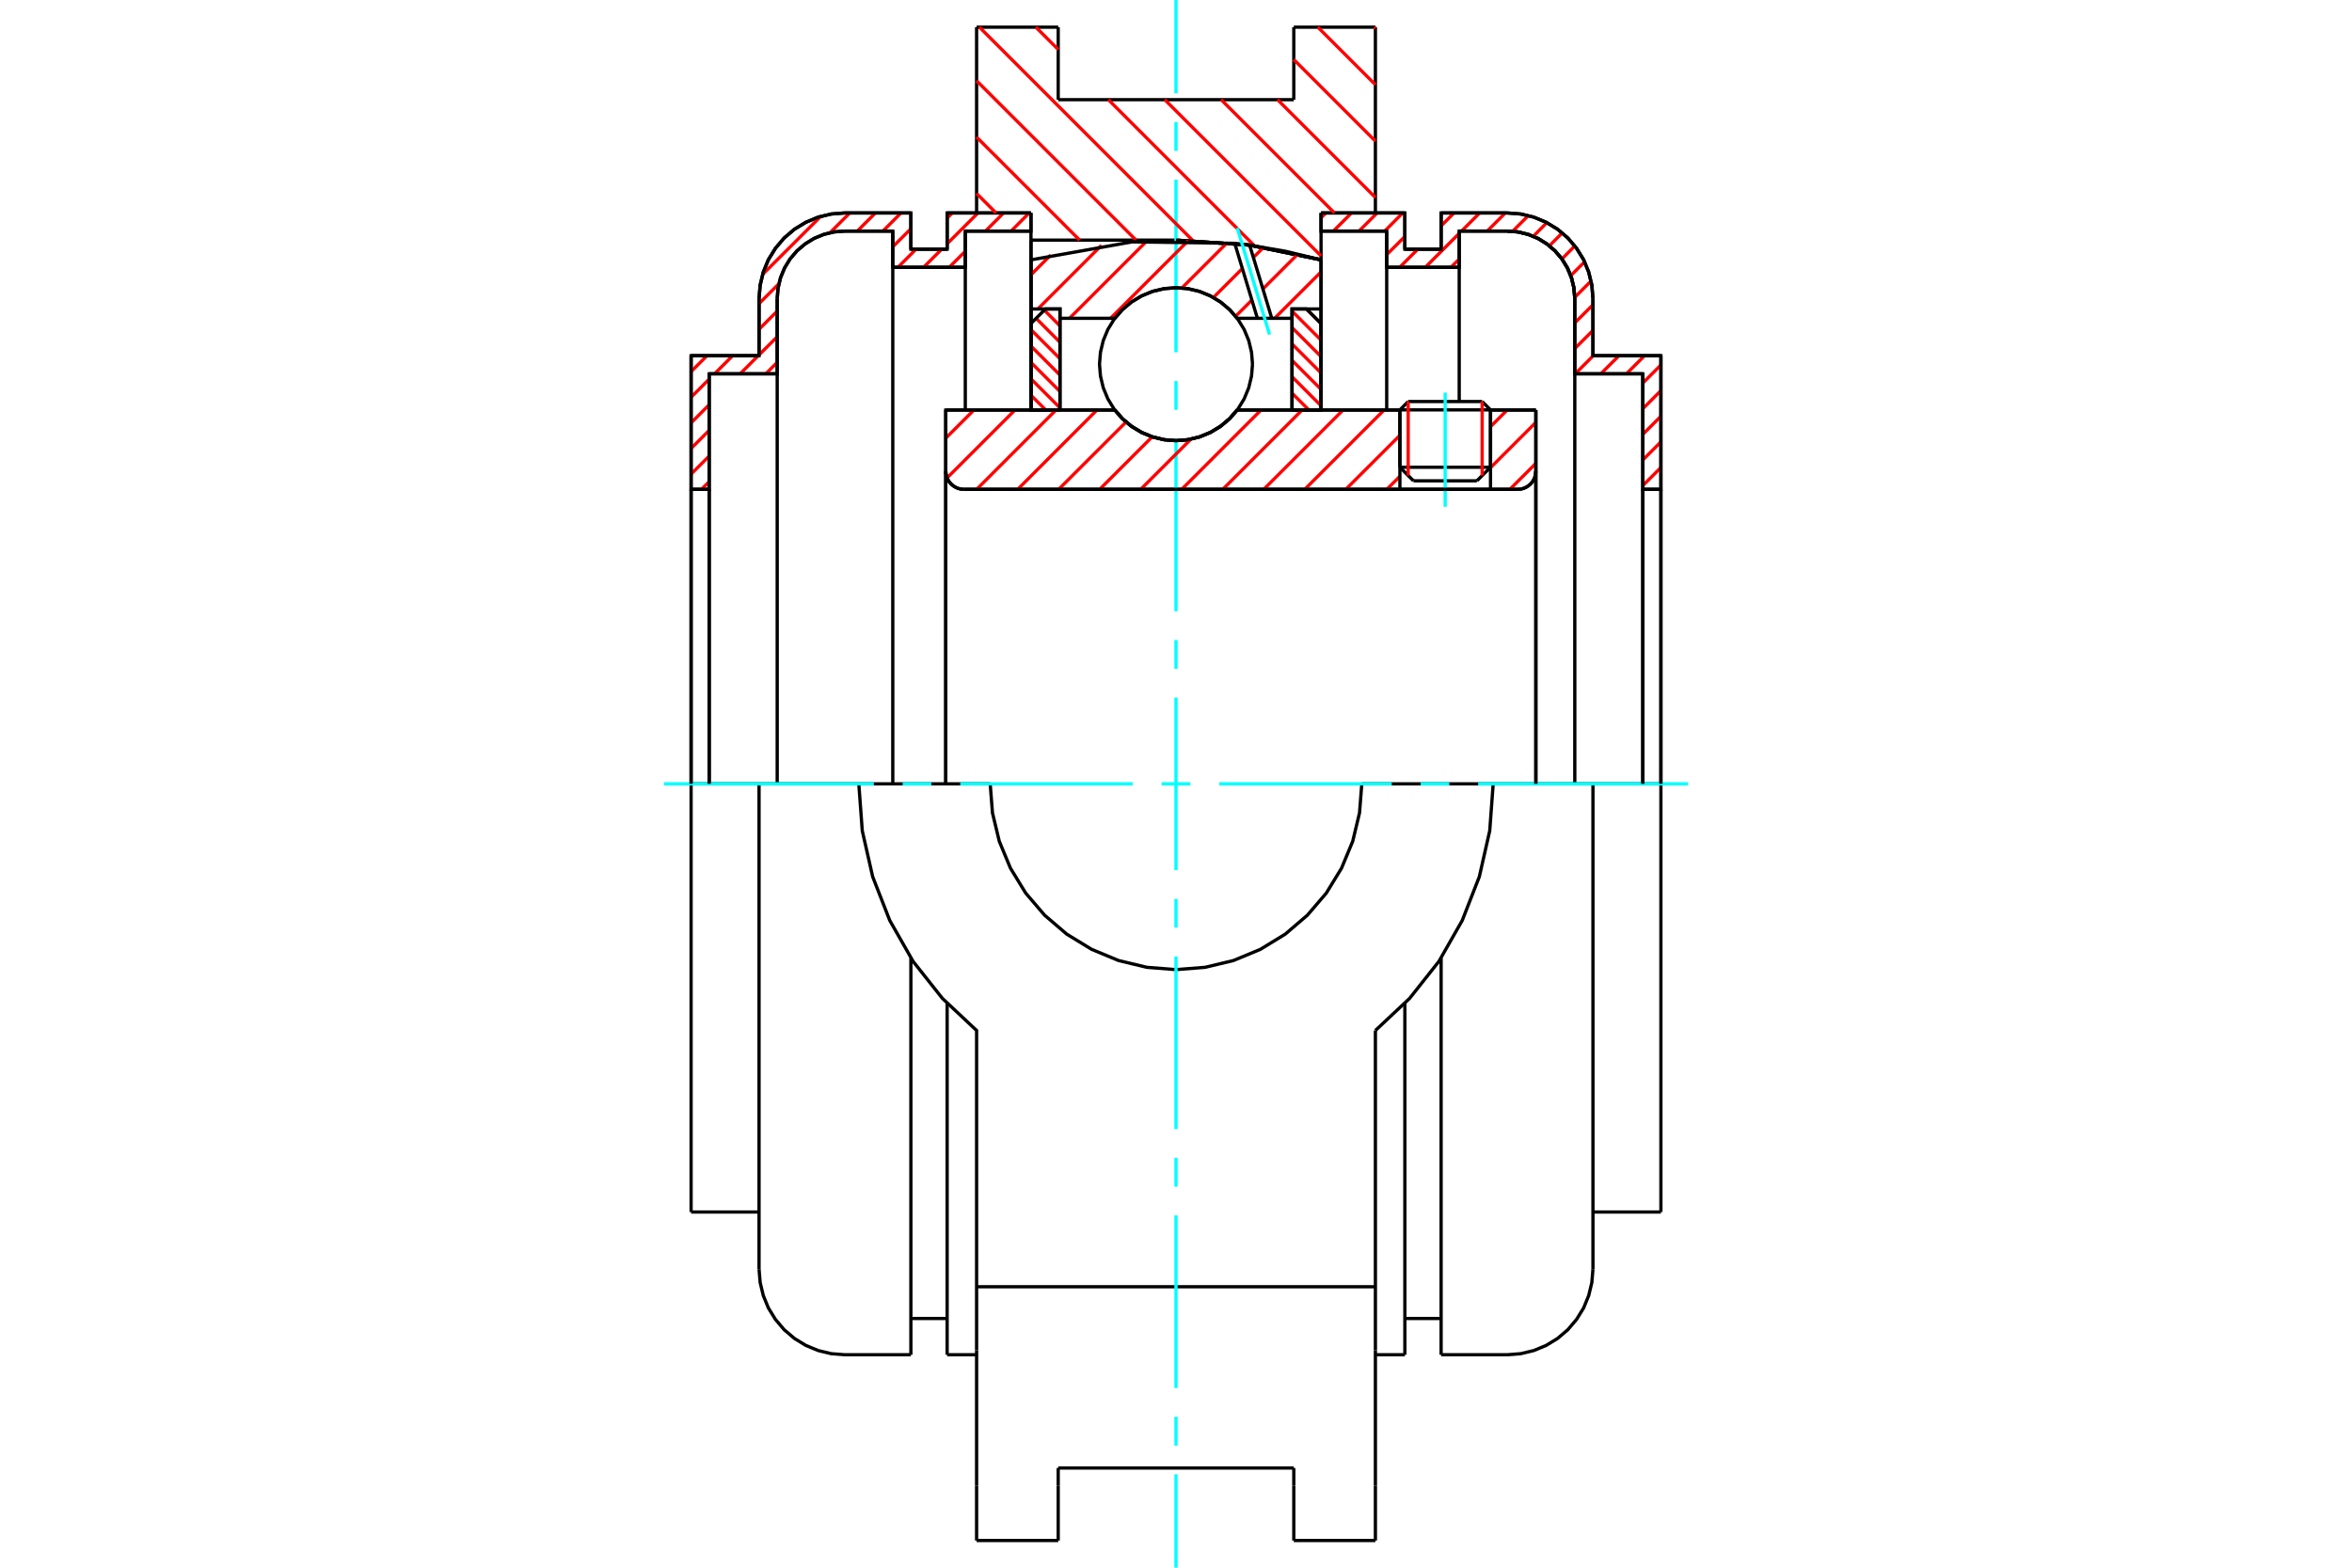 <?xml version="1.0" standalone="no"?>
<!DOCTYPE svg PUBLIC "-//W3C//DTD SVG 1.1//EN"
	"http://www.w3.org/Graphics/SVG/1.1/DTD/svg11.dtd">
<svg xmlns="http://www.w3.org/2000/svg" height="100%" width="100%" viewBox="0 0 36000 24000">
	<rect x="-1800" y="-1200" width="39600" height="26400" style="fill:#FFF"/>
	<g style="fill:none; fill-rule:evenodd" transform="matrix(1 0 0 1 0 0)">
		<g style="fill:none; stroke:#000; stroke-width:50; shape-rendering:geometricPrecision">
			<line x1="22814" y1="6275" x2="21427" y2="6275"/>
			<line x1="21554" y1="6147" x2="22686" y2="6147"/>
			<line x1="21427" y1="7153" x2="22814" y2="7153"/>
			<line x1="22606" y1="7361" x2="21635" y2="7361"/>
			<polyline points="23230,7491 23273,7488 23316,7478 23356,7461 23393,7438 23426,7410 23455,7377 23477,7340 23494,7300 23504,7257 23508,7214"/>
			<line x1="23508" y1="6277" x2="23508" y2="7214"/>
			<line x1="22814" y1="6277" x2="23508" y2="6277"/>
			<line x1="18936" y1="6277" x2="21427" y2="6277"/>
			<polyline points="17064,6277 17183,6413 17322,6529 17477,6622 17644,6690 17820,6732 18000,6746 18180,6732 18356,6690 18523,6622 18678,6529 18817,6413 18936,6277"/>
			<line x1="14476" y1="6277" x2="17064" y2="6277"/>
			<line x1="14476" y1="7214" x2="14476" y2="6277"/>
			<polyline points="14476,7214 14480,7257 14490,7300 14507,7340 14529,7377 14558,7410 14591,7438 14628,7461 14668,7478 14710,7488 14754,7491"/>
			<line x1="23230" y1="7491" x2="14754" y2="7491"/>
			<line x1="23508" y1="7214" x2="23508" y2="12000"/>
			<line x1="14476" y1="7214" x2="14476" y2="12000"/>
			<line x1="21554" y1="6147" x2="21427" y2="6275"/>
			<line x1="22814" y1="6275" x2="22686" y2="6147"/>
			<line x1="22606" y1="7361" x2="22814" y2="7153"/>
			<line x1="21427" y1="7153" x2="21635" y2="7361"/>
			<line x1="21427" y1="6275" x2="21427" y2="7153"/>
			<line x1="22814" y1="7153" x2="22814" y2="6275"/>
			<line x1="21052" y1="416" x2="21052" y2="3260"/>
			<line x1="19803" y1="416" x2="21052" y2="416"/>
			<line x1="19803" y1="1526" x2="19803" y2="416"/>
			<line x1="16197" y1="1526" x2="19803" y2="1526"/>
			<line x1="16197" y1="416" x2="16197" y2="1526"/>
			<line x1="14948" y1="416" x2="16197" y2="416"/>
			<line x1="14948" y1="3260" x2="14948" y2="416"/>
			<line x1="15780" y1="3676" x2="15780" y2="3260"/>
			<line x1="18000" y1="3676" x2="15780" y2="3676"/>
			<polyline points="20220,3978 19120,3752 18000,3676"/>
			<line x1="20220" y1="3260" x2="20220" y2="3978"/>
			<line x1="22855" y1="12000" x2="20844" y2="12000"/>
			<line x1="15156" y1="12000" x2="13145" y2="12000"/>
			<polyline points="15156,12000 15191,12445 15295,12879 15466,13291 15699,13672 15989,14011 16328,14301 16709,14534 17121,14705 17555,14809 18000,14844 18445,14809 18879,14705 19291,14534 19672,14301 20011,14011 20301,13672 20534,13291 20705,12879 20809,12445 20844,12000"/>
			<polyline points="13145,12000 13198,12718 13357,13421 13619,14092 13976,14718 14423,15283 14948,15776 14948,19699"/>
			<line x1="21052" y1="19699" x2="14948" y2="19699"/>
			<line x1="21052" y1="15776" x2="21052" y2="19699"/>
			<polyline points="21052,15776 21577,15283 22024,14718 22381,14092 22643,13421 22802,12718 22855,12000"/>
			<line x1="21052" y1="20671" x2="21052" y2="19699"/>
			<line x1="21052" y1="22745" x2="21052" y2="20671"/>
			<line x1="21052" y1="23584" x2="21052" y2="22745"/>
			<line x1="14948" y1="22745" x2="14948" y2="23584"/>
			<line x1="14948" y1="20671" x2="14948" y2="22745"/>
			<line x1="14948" y1="20671" x2="14948" y2="19699"/>
			<line x1="20220" y1="3978" x2="20220" y2="6272"/>
			<line x1="15780" y1="6277" x2="15780" y2="3676"/>
			<line x1="16197" y1="22745" x2="16197" y2="22474"/>
			<line x1="16197" y1="23584" x2="16197" y2="22745"/>
			<line x1="16197" y1="22474" x2="19803" y2="22474"/>
			<line x1="19803" y1="22745" x2="19803" y2="23584"/>
			<line x1="19803" y1="22474" x2="19803" y2="22745"/>
			<line x1="19803" y1="23584" x2="21052" y2="23584"/>
			<line x1="14948" y1="23584" x2="16197" y2="23584"/>
			<polyline points="20220,3978 19120,3752 18000,3676"/>
			<line x1="11618" y1="12000" x2="10578" y2="12000"/>
			<line x1="12929" y1="12000" x2="11618" y2="12000"/>
			<line x1="13145" y1="12000" x2="12929" y2="12000"/>
			<line x1="10855" y1="7491" x2="10578" y2="7491"/>
			<line x1="10855" y1="5723" x2="10855" y2="7491"/>
			<line x1="11896" y1="5723" x2="10855" y2="5723"/>
			<line x1="11896" y1="4571" x2="11896" y2="5723"/>
			<polyline points="12929,3538 12768,3550 12610,3588 12460,3650 12322,3735 12199,3840 12093,3964 12009,4102 11947,4252 11909,4409 11896,4571"/>
			<line x1="13665" y1="3538" x2="12929" y2="3538"/>
			<line x1="13665" y1="4092" x2="13665" y2="3538"/>
			<line x1="14775" y1="4092" x2="13665" y2="4092"/>
			<line x1="14775" y1="3538" x2="14775" y2="4092"/>
			<line x1="15780" y1="3538" x2="14775" y2="3538"/>
			<line x1="14497" y1="3260" x2="15780" y2="3260"/>
			<line x1="14497" y1="3815" x2="14497" y2="3260"/>
			<line x1="13942" y1="3815" x2="14497" y2="3815"/>
			<line x1="13942" y1="3260" x2="13942" y2="3815"/>
			<line x1="12929" y1="3260" x2="13942" y2="3260"/>
			<polyline points="12929,3260 12724,3276 12524,3324 12334,3403 12159,3510 12002,3644 11869,3801 11761,3976 11683,4166 11635,4366 11618,4571"/>
			<line x1="11618" y1="5445" x2="11618" y2="4571"/>
			<line x1="10578" y1="5445" x2="11618" y2="5445"/>
			<line x1="10578" y1="7491" x2="10578" y2="5445"/>
			<line x1="10578" y1="18555" x2="10578" y2="12000"/>
			<line x1="11618" y1="19429" x2="11618" y2="12000"/>
			<line x1="15780" y1="3676" x2="15780" y2="6277"/>
			<line x1="13942" y1="20740" x2="13942" y2="14666"/>
			<line x1="14497" y1="20740" x2="14497" y2="15363"/>
			<line x1="10578" y1="7491" x2="10578" y2="12000"/>
			<line x1="10855" y1="7491" x2="10855" y2="12000"/>
			<line x1="11896" y1="5723" x2="11896" y2="12000"/>
			<line x1="13665" y1="4092" x2="13665" y2="12000"/>
			<line x1="14775" y1="4092" x2="14775" y2="6277"/>
			<line x1="10578" y1="18555" x2="11618" y2="18555"/>
			<polyline points="11618,19429 11635,19634 11683,19834 11761,20024 11869,20199 12002,20356 12159,20490 12334,20597 12524,20676 12724,20724 12929,20740 13942,20740"/>
			<line x1="14497" y1="20740" x2="14948" y2="20740"/>
			<line x1="13942" y1="20185" x2="14497" y2="20185"/>
			<line x1="25422" y1="7491" x2="25145" y2="7491"/>
			<line x1="25422" y1="5445" x2="25422" y2="7491"/>
			<line x1="24382" y1="5445" x2="25422" y2="5445"/>
			<line x1="24382" y1="4571" x2="24382" y2="5445"/>
			<polyline points="24382,4571 24365,4366 24317,4166 24239,3976 24131,3801 23998,3644 23841,3510 23666,3403 23476,3324 23276,3276 23071,3260"/>
			<line x1="22058" y1="3260" x2="23071" y2="3260"/>
			<line x1="22058" y1="3815" x2="22058" y2="3260"/>
			<line x1="21503" y1="3815" x2="22058" y2="3815"/>
			<line x1="21503" y1="3260" x2="21503" y2="3815"/>
			<line x1="20220" y1="3260" x2="21503" y2="3260"/>
			<line x1="21225" y1="3538" x2="20220" y2="3538"/>
			<line x1="21225" y1="4092" x2="21225" y2="3538"/>
			<line x1="22335" y1="4092" x2="21225" y2="4092"/>
			<line x1="22335" y1="3538" x2="22335" y2="4092"/>
			<line x1="23071" y1="3538" x2="22335" y2="3538"/>
			<polyline points="24104,4571 24091,4409 24053,4252 23991,4102 23907,3964 23801,3840 23678,3735 23540,3650 23390,3588 23232,3550 23071,3538"/>
			<line x1="24104" y1="5723" x2="24104" y2="4571"/>
			<line x1="25145" y1="5723" x2="24104" y2="5723"/>
			<line x1="25145" y1="7491" x2="25145" y2="5723"/>
			<line x1="23071" y1="12000" x2="22855" y2="12000"/>
			<line x1="24382" y1="12000" x2="23071" y2="12000"/>
			<line x1="25422" y1="12000" x2="24382" y2="12000"/>
			<line x1="25145" y1="12000" x2="25145" y2="7491"/>
			<line x1="24104" y1="12000" x2="24104" y2="5723"/>
			<line x1="25422" y1="12000" x2="25422" y2="7491"/>
			<line x1="25422" y1="12000" x2="25422" y2="18555"/>
			<line x1="22335" y1="6147" x2="22335" y2="4092"/>
			<line x1="21225" y1="6277" x2="21225" y2="4092"/>
			<line x1="21503" y1="15363" x2="21503" y2="20740"/>
			<line x1="22058" y1="14666" x2="22058" y2="20740"/>
			<line x1="24382" y1="12000" x2="24382" y2="19429"/>
			<polyline points="24104,4571 24091,4409 24053,4252 23991,4102 23907,3964 23801,3840 23678,3735 23540,3650 23390,3588 23232,3550 23071,3538"/>
			<line x1="21503" y1="20185" x2="22058" y2="20185"/>
			<polyline points="22058,20740 23071,20740 23276,20724 23476,20676 23666,20597 23841,20490 23998,20356 24131,20199 24239,20024 24317,19834 24365,19634 24382,19429"/>
			<line x1="24382" y1="18555" x2="25422" y2="18555"/>
			<line x1="21052" y1="20740" x2="21503" y2="20740"/>
		</g>
		<g style="fill:none; stroke:#0FF; stroke-width:50; shape-rendering:geometricPrecision">
			<line x1="22120" y1="7758" x2="22120" y2="6010"/>
			<line x1="10162" y1="12000" x2="13375" y2="12000"/>
			<line x1="13816" y1="12000" x2="14256" y2="12000"/>
			<line x1="14697" y1="12000" x2="17339" y2="12000"/>
			<line x1="17780" y1="12000" x2="18220" y2="12000"/>
			<line x1="18661" y1="12000" x2="21303" y2="12000"/>
			<line x1="21744" y1="12000" x2="22184" y2="12000"/>
			<line x1="22625" y1="12000" x2="25838" y2="12000"/>
			<line x1="18000" y1="24000" x2="18000" y2="22571"/>
			<line x1="18000" y1="22131" x2="18000" y2="21690"/>
			<line x1="18000" y1="21250" x2="18000" y2="18607"/>
			<line x1="18000" y1="18166" x2="18000" y2="17726"/>
			<line x1="18000" y1="17286" x2="18000" y2="14643"/>
			<line x1="18000" y1="14202" x2="18000" y2="13762"/>
			<line x1="18000" y1="13321" x2="18000" y2="10679"/>
			<line x1="18000" y1="10238" x2="18000" y2="9798"/>
			<line x1="18000" y1="9357" x2="18000" y2="6714"/>
			<line x1="18000" y1="6274" x2="18000" y2="5834"/>
			<line x1="18000" y1="5393" x2="18000" y2="2750"/>
			<line x1="18000" y1="2310" x2="18000" y2="1869"/>
			<line x1="18000" y1="1429" x2="18000" y2="0"/>
		</g>
		<g style="fill:none; stroke:#F00; stroke-width:50; shape-rendering:geometricPrecision">
			<line x1="25422" y1="7157" x2="25145" y2="7434"/>
			<line x1="25422" y1="6765" x2="25145" y2="7042"/>
			<line x1="25422" y1="6372" x2="25145" y2="6650"/>
			<line x1="25422" y1="5980" x2="25145" y2="6257"/>
			<line x1="25422" y1="5587" x2="25145" y2="5865"/>
			<line x1="25172" y1="5445" x2="24894" y2="5723"/>
			<line x1="24780" y1="5445" x2="24502" y2="5723"/>
			<line x1="24387" y1="5445" x2="24110" y2="5723"/>
			<line x1="24382" y1="5058" x2="24104" y2="5336"/>
			<line x1="24382" y1="4666" x2="24104" y2="4943"/>
			<line x1="24353" y1="4302" x2="24103" y2="4552"/>
			<line x1="24254" y1="4008" x2="24042" y2="4220"/>
			<line x1="24104" y1="3766" x2="23907" y2="3964"/>
			<line x1="23912" y1="3566" x2="23715" y2="3763"/>
			<line x1="23676" y1="3409" x2="23468" y2="3618"/>
			<line x1="23393" y1="3300" x2="23152" y2="3541"/>
			<line x1="23041" y1="3260" x2="22763" y2="3538"/>
			<line x1="22335" y1="3966" x2="22208" y2="4092"/>
			<line x1="22648" y1="3260" x2="22371" y2="3538"/>
			<line x1="22335" y1="3573" x2="21816" y2="4092"/>
			<line x1="22256" y1="3260" x2="22058" y2="3458"/>
			<line x1="21701" y1="3815" x2="21424" y2="4092"/>
			<line x1="21503" y1="3621" x2="21225" y2="3898"/>
			<line x1="21471" y1="3260" x2="21194" y2="3538"/>
			<line x1="21079" y1="3260" x2="20801" y2="3538"/>
			<line x1="20686" y1="3260" x2="20409" y2="3538"/>
			<line x1="20294" y1="3260" x2="20220" y2="3334"/>
		</g>
		<g style="fill:none; stroke:#000; stroke-width:50; shape-rendering:geometricPrecision">
			<polyline points="20220,3260 21503,3260 21503,3815 22058,3815 22058,3260 23071,3260"/>
			<polyline points="24382,4571 24365,4366 24317,4166 24239,3976 24131,3801 23998,3644 23841,3510 23666,3403 23476,3324 23276,3276 23071,3260"/>
			<polyline points="24382,4571 24382,5445 25422,5445 25422,7491 25145,7491 25145,5723 24104,5723 24104,4571 24091,4409 24053,4252 23991,4102 23907,3964 23801,3840 23678,3735 23540,3650 23390,3588 23232,3550 23071,3538 22335,3538 22335,4092 21225,4092 21225,3538 20220,3538 20220,3260"/>
			<line x1="25422" y1="12000" x2="25422" y2="7491"/>
			<line x1="25145" y1="7491" x2="25145" y2="12000"/>
		</g>
		<g style="fill:none; stroke:#F00; stroke-width:50; shape-rendering:geometricPrecision">
			<line x1="15753" y1="3260" x2="15476" y2="3538"/>
			<line x1="15361" y1="3260" x2="15084" y2="3538"/>
			<line x1="14775" y1="3847" x2="14529" y2="4092"/>
			<line x1="14969" y1="3260" x2="14497" y2="3732"/>
			<line x1="14414" y1="3815" x2="14136" y2="4092"/>
			<line x1="10855" y1="7373" x2="10737" y2="7491"/>
			<line x1="14576" y1="3260" x2="14497" y2="3339"/>
			<line x1="14021" y1="3815" x2="13744" y2="4092"/>
			<line x1="10855" y1="6981" x2="10578" y2="7258"/>
			<line x1="13942" y1="3502" x2="13665" y2="3779"/>
			<line x1="11896" y1="5548" x2="11721" y2="5723"/>
			<line x1="10855" y1="6588" x2="10578" y2="6866"/>
			<line x1="13791" y1="3260" x2="13514" y2="3538"/>
			<line x1="11896" y1="5156" x2="11618" y2="5433"/>
			<line x1="11606" y1="5445" x2="11329" y2="5723"/>
			<line x1="10855" y1="6196" x2="10578" y2="6474"/>
			<line x1="13399" y1="3260" x2="13122" y2="3538"/>
			<line x1="11896" y1="4763" x2="11618" y2="5041"/>
			<line x1="11214" y1="5445" x2="10937" y2="5723"/>
			<line x1="10855" y1="5804" x2="10578" y2="6081"/>
			<line x1="13007" y1="3260" x2="12704" y2="3563"/>
			<line x1="11921" y1="4345" x2="11618" y2="4648"/>
			<line x1="10822" y1="5445" x2="10578" y2="5689"/>
			<line x1="12561" y1="3314" x2="11672" y2="4202"/>
		</g>
		<g style="fill:none; stroke:#000; stroke-width:50; shape-rendering:geometricPrecision">
			<polyline points="15780,3260 14497,3260 14497,3815 13942,3815 13942,3260 12929,3260 12724,3276 12524,3324 12334,3403 12159,3510 12002,3644 11869,3801 11761,3976 11683,4166 11635,4366 11618,4571 11618,5445 10578,5445 10578,7491 10855,7491 10855,5723 11896,5723 11896,4571"/>
			<polyline points="12929,3538 12768,3550 12610,3588 12460,3650 12322,3735 12199,3840 12093,3964 12009,4102 11947,4252 11909,4409 11896,4571"/>
			<polyline points="12929,3538 13665,3538 13665,4092 14775,4092 14775,3538 15780,3538 15780,3260"/>
			<line x1="10578" y1="12000" x2="10578" y2="7491"/>
			<line x1="10855" y1="7491" x2="10855" y2="12000"/>
		</g>
		<g style="fill:none; stroke:#F00; stroke-width:50; shape-rendering:geometricPrecision">
			<line x1="21034" y1="416" x2="21052" y2="434"/>
			<line x1="20171" y1="416" x2="21052" y2="1297"/>
			<line x1="19803" y1="912" x2="21052" y2="2161"/>
			<line x1="19554" y1="1526" x2="21052" y2="3024"/>
			<line x1="18691" y1="1526" x2="20425" y2="3260"/>
			<line x1="17828" y1="1526" x2="20220" y2="3918"/>
			<line x1="15855" y1="416" x2="16197" y2="758"/>
			<line x1="16965" y1="1526" x2="19202" y2="3764"/>
			<line x1="14991" y1="416" x2="18258" y2="3683"/>
			<line x1="14948" y1="1236" x2="17388" y2="3676"/>
			<line x1="14948" y1="2099" x2="16525" y2="3676"/>
			<line x1="14948" y1="2962" x2="15246" y2="3260"/>
		</g>
		<g style="fill:none; stroke:#000; stroke-width:50; shape-rendering:geometricPrecision">
			<polyline points="20220,3978 19120,3752 18000,3676"/>
		</g>
		<g style="fill:none; stroke:#F00; stroke-width:50; shape-rendering:geometricPrecision">
			<line x1="22686" y1="6147" x2="22686" y2="7280"/>
			<line x1="21554" y1="7280" x2="21554" y2="6147"/>
			<line x1="15780" y1="6051" x2="16006" y2="6277"/>
			<line x1="15780" y1="5800" x2="16224" y2="6244"/>
			<line x1="15780" y1="5549" x2="16224" y2="5993"/>
			<line x1="15780" y1="5298" x2="16224" y2="5742"/>
			<line x1="15780" y1="5047" x2="16224" y2="5491"/>
			<line x1="15859" y1="4874" x2="16224" y2="5240"/>
			<line x1="15984" y1="4748" x2="16224" y2="4989"/>
			<line x1="16217" y1="4730" x2="16224" y2="4738"/>
		</g>
		<g style="fill:none; stroke:#000; stroke-width:50; shape-rendering:geometricPrecision">
			<polyline points="16224,6277 16224,4730 16002,4730 15780,4952 15780,6277 16224,6277"/>
		</g>
		<g style="fill:none; stroke:#F00; stroke-width:50; shape-rendering:geometricPrecision">
			<line x1="19994" y1="4730" x2="20220" y2="4956"/>
			<line x1="19776" y1="4763" x2="20220" y2="5207"/>
			<line x1="19776" y1="5015" x2="20220" y2="5459"/>
			<line x1="19776" y1="5266" x2="20220" y2="5710"/>
			<line x1="19776" y1="5517" x2="20220" y2="5961"/>
			<line x1="19776" y1="5768" x2="20220" y2="6212"/>
			<line x1="19776" y1="6019" x2="20034" y2="6277"/>
			<line x1="19776" y1="6270" x2="19783" y2="6277"/>
		</g>
		<g style="fill:none; stroke:#000; stroke-width:50; shape-rendering:geometricPrecision">
			<polyline points="19776,6277 19776,4730 19998,4730 20220,4952 20220,6277 19776,6277"/>
			<polyline points="19171,5575 19156,5392 19113,5213 19043,5044 18947,4887 18828,4747 18688,4628 18531,4532 18362,4462 18183,4419 18000,4405 17817,4419 17638,4462 17469,4532 17312,4628 17172,4747 17053,4887 16957,5044 16887,5213 16844,5392 16829,5575 16844,5758 16887,5937 16957,6107 17053,6263 17172,6403 17312,6522 17469,6618 17638,6688 17817,6731 18000,6746 18183,6731 18362,6688 18531,6618 18688,6522 18828,6403 18947,6263 19043,6107 19113,5937 19156,5758 19171,5575"/>
		</g>
		<g style="fill:none; stroke:#F00; stroke-width:50; shape-rendering:geometricPrecision">
			<line x1="20220" y1="4163" x2="19509" y2="4873"/>
			<line x1="19863" y1="3891" x2="19330" y2="4424"/>
			<line x1="19162" y1="4593" x2="18912" y2="4842"/>
			<line x1="19339" y1="3788" x2="19184" y2="3942"/>
			<line x1="19016" y1="4111" x2="18572" y2="4555"/>
			<line x1="18783" y1="3716" x2="18090" y2="4409"/>
			<line x1="18189" y1="3682" x2="16998" y2="4873"/>
			<line x1="17551" y1="3692" x2="16370" y2="4873"/>
			<line x1="16859" y1="3756" x2="15885" y2="4730"/>
			<line x1="16083" y1="3904" x2="15780" y2="4207"/>
		</g>
		<g style="fill:none; stroke:#000; stroke-width:50; shape-rendering:geometricPrecision">
			<polyline points="15780,6277 15780,4730 15780,3978"/>
			<polyline points="18899,3725 17328,3703 15780,3978"/>
			<polyline points="19127,3753 19013,3738 18899,3725"/>
			<polyline points="20220,3978 19677,3847 19127,3753"/>
			<polyline points="20220,3978 20220,4730 19776,4730 19776,4873 19776,6277"/>
			<polyline points="19776,4873 19466,4873 19246,4873 18936,4873 18817,4737 18678,4621 18523,4528 18356,4460 18180,4419 18000,4405 17820,4419 17644,4460 17477,4528 17322,4621 17183,4737 17064,4873 16224,4873 16224,6277"/>
			<polyline points="16224,4873 16224,4730 15780,4730"/>
			<line x1="20220" y1="4730" x2="20220" y2="6277"/>
		</g>
		<g style="fill:none; stroke:#0FF; stroke-width:50; shape-rendering:geometricPrecision">
			<line x1="19432" y1="5122" x2="18937" y2="3489"/>
		</g>
		<g style="fill:none; stroke:#000; stroke-width:50; shape-rendering:geometricPrecision">
			<line x1="19246" y1="4873" x2="18899" y2="3725"/>
			<line x1="19466" y1="4873" x2="19127" y2="3753"/>
		</g>
		<g style="fill:none; stroke:#F00; stroke-width:50; shape-rendering:geometricPrecision">
			<line x1="23508" y1="7094" x2="23110" y2="7491"/>
			<line x1="23508" y1="6466" x2="22814" y2="7160"/>
			<line x1="23069" y1="6277" x2="22814" y2="6532"/>
			<line x1="21427" y1="7292" x2="21227" y2="7491"/>
			<line x1="21427" y1="6664" x2="20599" y2="7491"/>
			<line x1="21185" y1="6277" x2="19971" y2="7491"/>
			<line x1="20557" y1="6277" x2="19343" y2="7491"/>
			<line x1="19930" y1="6277" x2="18716" y2="7491"/>
			<line x1="19302" y1="6277" x2="18088" y2="7491"/>
			<line x1="18228" y1="6723" x2="17460" y2="7491"/>
			<line x1="17636" y1="6687" x2="16832" y2="7491"/>
			<line x1="17235" y1="6461" x2="16204" y2="7491"/>
			<line x1="16790" y1="6277" x2="15577" y2="7491"/>
			<line x1="16163" y1="6277" x2="14949" y2="7491"/>
			<line x1="15535" y1="6277" x2="14496" y2="7316"/>
			<line x1="14907" y1="6277" x2="14476" y2="6708"/>
		</g>
		<g style="fill:none; stroke:#000; stroke-width:50; shape-rendering:geometricPrecision">
			<line x1="23508" y1="12000" x2="23508" y2="6277"/>
			<polyline points="23230,7491 23273,7488 23316,7478 23356,7461 23393,7438 23426,7410 23455,7377 23477,7340 23494,7300 23504,7257 23508,7214"/>
			<polyline points="23230,7491 22814,7491 22814,6277"/>
			<polyline points="22814,7491 21427,7491 21427,6277"/>
			<line x1="21427" y1="7491" x2="14754" y2="7491"/>
			<polyline points="14476,7214 14480,7257 14490,7300 14507,7340 14529,7377 14558,7410 14591,7438 14628,7461 14668,7478 14710,7488 14754,7491"/>
			<polyline points="14476,7214 14476,6277 14920,6277 17064,6277 17183,6413 17322,6529 17477,6622 17644,6690 17820,6732 18000,6746 18180,6732 18356,6690 18523,6622 18678,6529 18817,6413 18936,6277 21427,6277"/>
			<line x1="22814" y1="6277" x2="23508" y2="6277"/>
			<line x1="14476" y1="12000" x2="14476" y2="7214"/>
		</g>
	</g>
</svg>
